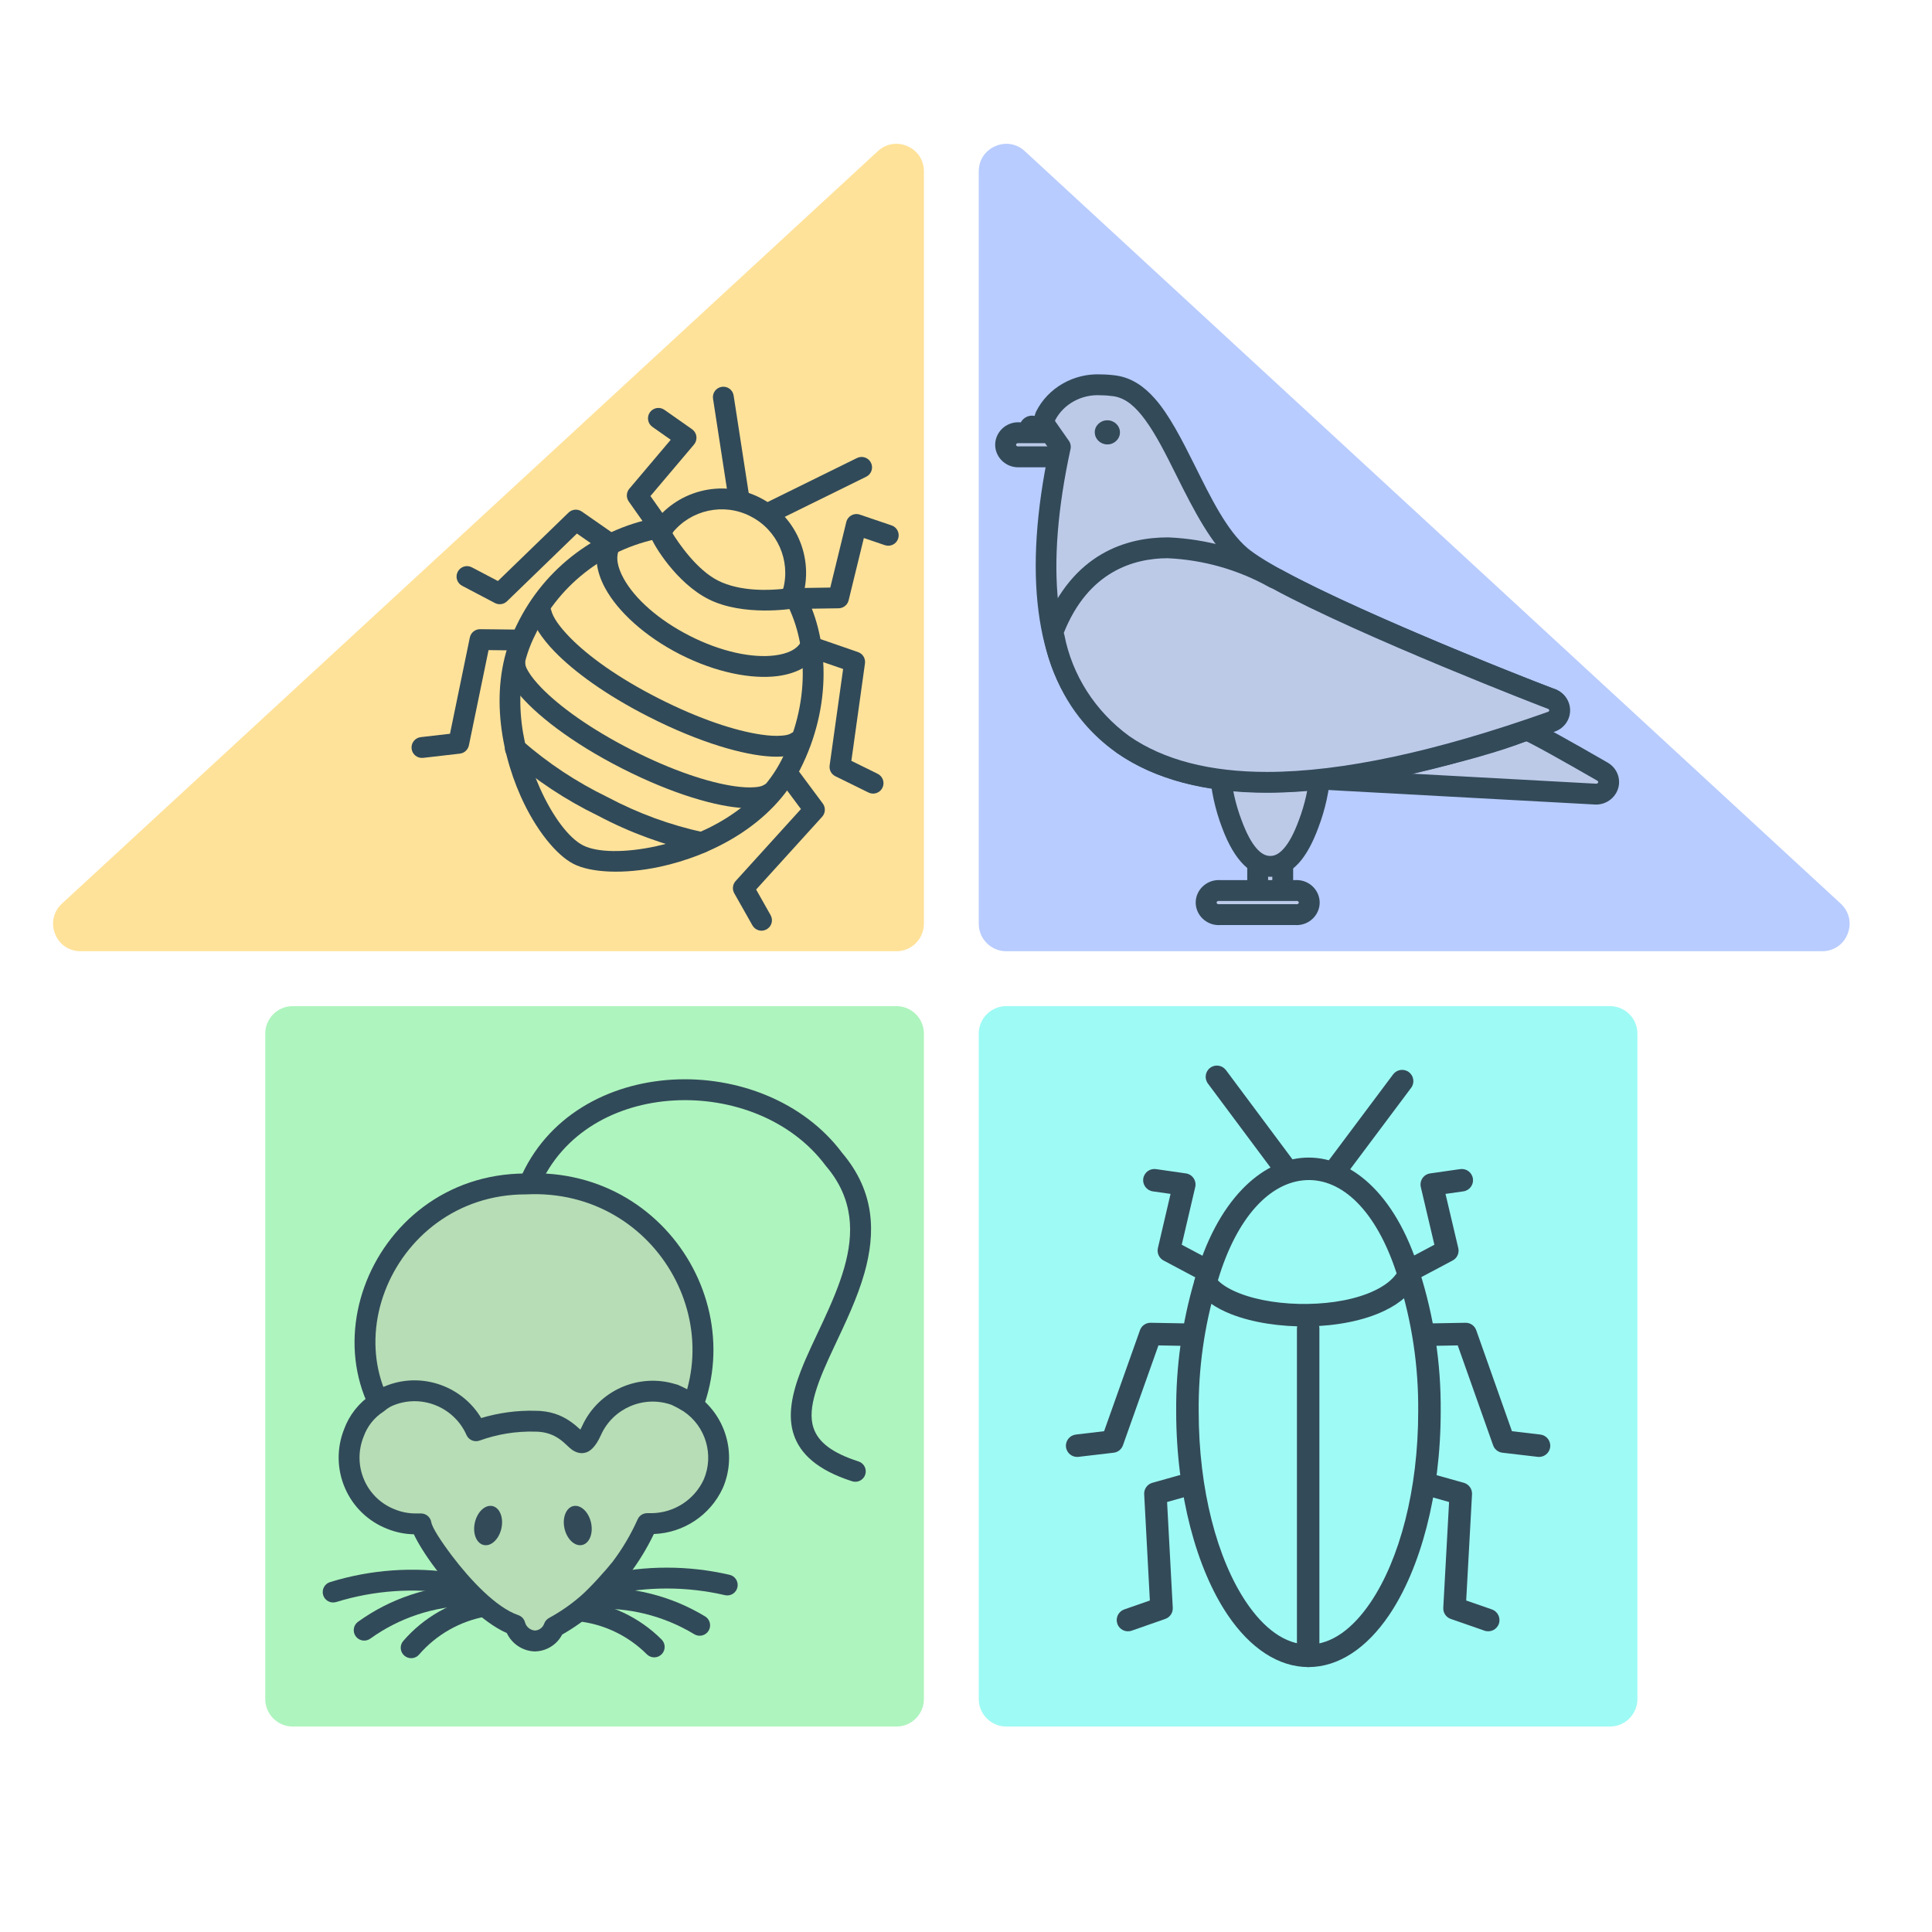 <?xml version="1.0" encoding="UTF-8" standalone="no"?>
<!DOCTYPE svg PUBLIC "-//W3C//DTD SVG 1.1//EN" "http://www.w3.org/Graphics/SVG/1.1/DTD/svg11.dtd">
<svg width="100%" height="100%" viewBox="0 0 48 48" version="1.1" xmlns="http://www.w3.org/2000/svg" xmlns:xlink="http://www.w3.org/1999/xlink" xml:space="preserve" xmlns:serif="http://www.serif.com/" style="fill-rule:evenodd;clip-rule:evenodd;stroke-linejoin:round;stroke-miterlimit:2;">
    <path d="M40.681,25.679l-0,16.534c-0,0.375 -0.306,0.682 -0.682,0.682l-15,-0c-0.375,-0 -0.682,-0.307 -0.682,-0.682l0,-16.534c0,-0.376 0.307,-0.682 0.682,-0.682l15,-0c0.376,-0 0.682,0.306 0.682,0.682Z" style="fill:#9efaf4;"/>
    <path d="M1.539,22.45l10.361,-9.555l9.91,-9.14c0.203,-0.188 0.482,-0.234 0.736,-0.123c0.253,0.111 0.408,0.347 0.408,0.624l-0,18.696c-0,0.375 -0.306,0.681 -0.682,0.681l-20.27,0c-0.287,0 -0.531,-0.166 -0.635,-0.433c-0.105,-0.267 -0.038,-0.555 0.172,-0.75Z" style="fill:#ffe299;"/>
    <path d="M6.59,42.213l0,-16.534c0,-0.376 0.306,-0.682 0.682,-0.682l15,-0c0.376,-0 0.682,0.306 0.682,0.682l-0,16.534c-0,0.375 -0.306,0.682 -0.682,0.682l-15,-0c-0.376,-0 -0.682,-0.307 -0.682,-0.682Z" style="fill:#aef4be;"/>
    <path d="M21.329,36.309c-0.656,-0.211 -0.998,-0.479 -1.116,-0.829c-0.088,-0.26 -0.05,-0.552 0.042,-0.871c0.105,-0.362 0.284,-0.753 0.477,-1.164c0.271,-0.577 0.567,-1.19 0.744,-1.814c0.281,-0.995 0.268,-2.017 -0.55,-2.984c-0.961,-1.288 -2.624,-1.916 -4.217,-1.824c-1.606,0.093 -3.132,0.913 -3.799,2.491c-0.056,0.131 0.006,0.284 0.138,0.339c0.131,0.056 0.284,-0.006 0.339,-0.137c0.587,-1.388 1.939,-2.094 3.352,-2.175c1.425,-0.082 2.918,0.467 3.776,1.622c0.003,0.005 0.007,0.009 0.011,0.013c0.691,0.814 0.688,1.676 0.451,2.513c-0.258,0.909 -0.78,1.791 -1.081,2.571c-0.228,0.589 -0.329,1.127 -0.174,1.586c0.157,0.466 0.573,0.875 1.449,1.156c0.136,0.044 0.282,-0.031 0.326,-0.167c0.044,-0.137 -0.032,-0.283 -0.168,-0.326Z" style="fill:#314a59;"/>
    <path d="M11.988,39.65c-0.765,0.136 -1.461,0.531 -1.969,1.119c-0.094,0.108 -0.082,0.272 0.027,0.365c0.108,0.094 0.272,0.082 0.365,-0.026c0.431,-0.498 1.02,-0.832 1.667,-0.947c0.141,-0.025 0.235,-0.16 0.21,-0.301c-0.025,-0.141 -0.159,-0.235 -0.3,-0.21Z" style="fill:#314a59;"/>
    <path d="M11.657,39.374c-0.992,0.018 -1.955,0.338 -2.76,0.917c-0.117,0.083 -0.143,0.245 -0.06,0.361c0.084,0.117 0.246,0.143 0.362,0.06c0.72,-0.518 1.581,-0.803 2.467,-0.819c0.143,-0.003 0.257,-0.121 0.254,-0.264c-0.002,-0.143 -0.12,-0.257 -0.263,-0.255Z" style="fill:#314a59;"/>
    <path d="M11.327,39.085c-1.046,-0.166 -2.115,-0.091 -3.127,0.222c-0.136,0.042 -0.213,0.187 -0.171,0.324c0.042,0.136 0.187,0.213 0.324,0.171c0.936,-0.289 1.925,-0.359 2.892,-0.205c0.141,0.022 0.274,-0.074 0.297,-0.215c0.022,-0.142 -0.074,-0.275 -0.215,-0.297Z" style="fill:#314a59;"/>
    <path d="M16.438,40.734c-0.551,-0.551 -1.276,-0.895 -2.051,-0.973c-0.143,-0.014 -0.27,0.09 -0.284,0.232c-0.015,0.142 0.089,0.27 0.232,0.284c0.656,0.066 1.269,0.357 1.736,0.824c0.101,0.101 0.265,0.101 0.366,0c0.102,-0.101 0.102,-0.265 0.001,-0.367Z" style="fill:#314a59;"/>
    <path d="M17.518,40.159c-0.848,-0.514 -1.832,-0.759 -2.821,-0.702c-0.143,0.009 -0.252,0.131 -0.244,0.274c0.008,0.143 0.131,0.252 0.274,0.244c0.884,-0.051 1.764,0.168 2.522,0.627c0.122,0.074 0.282,0.035 0.356,-0.087c0.074,-0.122 0.035,-0.282 -0.087,-0.356Z" style="fill:#314a59;"/>
    <path d="M18.127,39.126c-1.027,-0.238 -2.095,-0.238 -3.123,0c-0.139,0.032 -0.226,0.172 -0.194,0.311c0.033,0.14 0.172,0.227 0.311,0.194c0.951,-0.22 1.939,-0.22 2.889,0c0.14,0.033 0.279,-0.054 0.311,-0.194c0.032,-0.139 -0.054,-0.279 -0.194,-0.311Z" style="fill:#314a59;"/>
    <path d="M13.062,29.415c-3.718,-0 -5.508,4.734 -2.41,6.844l5.933,-0.237c2.179,-2.762 0.051,-6.783 -3.523,-6.607Z" style="fill:#b6ddb5;fill-rule:nonzero;"/>
    <path d="M13.056,29.155c-3.968,0.006 -5.858,5.065 -2.55,7.319c0.046,0.031 0.101,0.047 0.157,0.044l5.932,-0.237c0.076,-0.003 0.146,-0.039 0.193,-0.099c2.316,-2.933 0.063,-7.208 -3.732,-7.027Zm0.006,0.519c0.005,-0 0.009,-0 0.013,-0c3.309,-0.163 5.3,3.51 3.378,6.094c-0,-0 -5,0.2 -5.724,0.229c-2.791,-1.99 -1.103,-6.323 2.333,-6.323Z" style="fill:#314a59;"/>
    <path d="M16.76,34.655c-0.811,-0.283 -1.715,0.107 -2.066,0.892c-0.35,0.784 -0.344,-0.238 -1.404,-0.238c-0.499,-0.012 -0.995,0.069 -1.464,0.238c-0.351,-0.8 -1.276,-1.194 -2.096,-0.892c-0.127,0.043 -0.244,0.111 -0.345,0.2c-0.275,0.178 -0.485,0.441 -0.595,0.75c-0.162,0.408 -0.155,0.865 0.02,1.267c0.174,0.401 0.502,0.715 0.909,0.871c0.198,0.08 0.41,0.12 0.624,0.117l0.117,0c0.062,0.376 1.346,2.176 2.334,2.514c0.06,0.226 0.262,0.387 0.496,0.396c0.214,-0.005 0.404,-0.143 0.475,-0.345c0.296,-0.161 0.574,-0.354 0.83,-0.575c0.255,-0.221 0.671,-0.688 0.829,-0.888c0.26,-0.343 0.479,-0.715 0.655,-1.109l0.117,0c0.655,-0.007 1.25,-0.393 1.525,-0.988c0.313,-0.725 0.061,-1.579 -0.596,-2.017c-0.12,-0.076 -0.245,-0.143 -0.375,-0.2" style="fill:#b6ddb5;fill-rule:nonzero;"/>
    <path d="M10.282,38.119c0.1,0.213 0.287,0.52 0.535,0.847c0.477,0.631 1.17,1.343 1.775,1.607c0.124,0.265 0.389,0.445 0.688,0.456c0.005,-0 0.01,-0 0.016,-0c0.285,-0.007 0.542,-0.17 0.671,-0.419c0.284,-0.161 0.551,-0.35 0.797,-0.564c0.266,-0.229 0.699,-0.715 0.864,-0.923c0.001,-0.001 0.002,-0.003 0.003,-0.005c0.238,-0.314 0.443,-0.651 0.614,-1.006c0.737,-0.026 1.401,-0.466 1.711,-1.138c0.001,-0.002 0.002,-0.004 0.003,-0.006c0.363,-0.84 0.071,-1.828 -0.69,-2.336c-0.002,-0.001 -0.003,-0.002 -0.005,-0.003c-0.131,-0.083 -0.268,-0.156 -0.41,-0.218c-0.021,-0.01 -0.042,-0.016 -0.063,-0.019c-0.924,-0.291 -1.936,0.16 -2.333,1.049c-0.012,0.027 -0.026,0.053 -0.039,0.077l-0.014,-0.013c-0.073,-0.066 -0.16,-0.142 -0.269,-0.213c-0.197,-0.129 -0.462,-0.242 -0.843,-0.242c-0.453,-0.011 -0.905,0.051 -1.338,0.181c-0.466,-0.78 -1.441,-1.14 -2.313,-0.82c-0.151,0.052 -0.291,0.132 -0.413,0.236c-0.314,0.208 -0.554,0.512 -0.682,0.867c-0.186,0.471 -0.177,0.997 0.026,1.461c0.201,0.464 0.58,0.828 1.052,1.01c0.209,0.084 0.432,0.13 0.657,0.134Zm6.402,-3.217l-0.009,-0.002c-0.685,-0.239 -1.448,0.09 -1.744,0.752c-0.133,0.299 -0.271,0.404 -0.371,0.434c-0.112,0.035 -0.23,0.017 -0.356,-0.073c-0.153,-0.108 -0.363,-0.445 -0.914,-0.445c-0.002,0 -0.004,0 -0.006,0c-0.467,-0.011 -0.931,0.064 -1.37,0.223c-0.128,0.046 -0.27,-0.015 -0.325,-0.14c-0.297,-0.675 -1.078,-1.008 -1.77,-0.753c-0.002,0.001 -0.003,0.001 -0.005,0.002c-0.095,0.033 -0.182,0.083 -0.258,0.15c-0.009,0.008 -0.019,0.015 -0.03,0.022c-0.228,0.147 -0.401,0.365 -0.492,0.621c-0.001,0.002 -0.002,0.005 -0.003,0.008c-0.137,0.344 -0.131,0.728 0.017,1.068c0,-0 0,-0 0,0c0.146,0.337 0.422,0.601 0.764,0.732c0.002,0.001 0.003,0.001 0.005,0.002c0.165,0.067 0.343,0.1 0.522,0.098c0.001,0 0.002,0 0.004,0l0.117,0c0.126,0 0.235,0.092 0.255,0.217c0.022,0.133 0.232,0.461 0.515,0.836c0.448,0.591 1.093,1.285 1.648,1.474c0.082,0.028 0.144,0.095 0.166,0.179c0.031,0.114 0.131,0.195 0.248,0.203c0.103,-0.005 0.194,-0.073 0.228,-0.171c0.022,-0.06 0.065,-0.111 0.121,-0.141c0.28,-0.153 0.543,-0.335 0.784,-0.544c0.244,-0.211 0.641,-0.658 0.794,-0.851c0.247,-0.327 0.456,-0.681 0.623,-1.055c0.041,-0.094 0.134,-0.154 0.237,-0.154c-0,0 0.115,0 0.115,0c0.554,-0.007 1.057,-0.332 1.29,-0.835c0.262,-0.609 0.05,-1.325 -0.5,-1.694c-0.097,-0.061 -0.197,-0.115 -0.3,-0.163Z" style="fill:#314a59;"/>
    <path d="M11.798,37.827c0.061,-0.267 0.257,-0.45 0.439,-0.409c0.182,0.042 0.28,0.292 0.219,0.559c-0.061,0.267 -0.257,0.45 -0.439,0.408c-0.182,-0.041 -0.28,-0.291 -0.219,-0.558Z" style="fill:#334a59;"/>
    <path d="M14.244,37.418c0.182,-0.041 0.379,0.142 0.439,0.409c0.061,0.267 -0.037,0.517 -0.219,0.558c-0.181,0.041 -0.378,-0.142 -0.439,-0.409c-0.06,-0.266 0.038,-0.517 0.219,-0.558Z" style="fill:#334a59;"/>
    <path d="M25.461,3.755l9.91,9.14l10.361,9.555c0.21,0.195 0.277,0.483 0.173,0.75c-0.105,0.267 -0.349,0.433 -0.636,0.433l-20.27,0c-0.375,0 -0.682,-0.306 -0.682,-0.681l0,-18.696c0,-0.277 0.155,-0.513 0.409,-0.624c0.253,-0.111 0.532,-0.065 0.735,0.123Z" style="fill:#b8ccff;"/>
    <g>
        <path d="M18.617,12.352l-0.39,-2.525c-0.021,-0.141 -0.154,-0.238 -0.295,-0.216c-0.142,0.021 -0.239,0.154 -0.217,0.295l0.389,2.525c0.022,0.141 0.155,0.238 0.296,0.217c0.142,-0.022 0.239,-0.155 0.217,-0.296Z" style="fill:#314a59;"/>
        <path d="M19.194,12.99l2.327,-1.146c0.129,-0.063 0.182,-0.219 0.118,-0.347c-0.063,-0.128 -0.218,-0.181 -0.347,-0.118l-2.327,1.146c-0.128,0.063 -0.181,0.218 -0.118,0.347c0.063,0.128 0.219,0.181 0.347,0.118Z" style="fill:#314a59;"/>
        <path d="M19.473,14.858c0.633,1.103 0.643,2.65 -0.057,4.025c-0.623,1.224 -1.969,1.897 -3.14,2.147c-0.754,0.16 -1.436,0.153 -1.791,-0.028c-0.355,-0.181 -0.762,-0.727 -1.075,-1.431c-0.487,-1.093 -0.735,-2.577 -0.112,-3.801c0.001,-0.002 0.002,-0.004 0.003,-0.006c0.613,-1.285 1.822,-2.188 3.228,-2.412c0.141,-0.023 0.237,-0.156 0.215,-0.297c-0.023,-0.141 -0.156,-0.238 -0.297,-0.215c-1.573,0.251 -2.925,1.261 -3.613,2.698c-0.694,1.367 -0.441,3.024 0.102,4.244c0.374,0.839 0.891,1.467 1.314,1.682c0.423,0.216 1.235,0.264 2.134,0.073c1.308,-0.279 2.799,-1.051 3.494,-2.419c0.786,-1.544 0.755,-3.28 0.044,-4.518c-0.071,-0.124 -0.23,-0.167 -0.354,-0.096c-0.124,0.071 -0.167,0.23 -0.095,0.354Z" style="fill:#314a59;"/>
        <path d="M16.193,13.064c-0.031,0.046 -0.072,0.139 -0.025,0.273c0.075,0.215 0.637,1.143 1.43,1.547c0.869,0.442 2.101,0.236 2.101,0.236c0.091,-0.016 0.167,-0.079 0.199,-0.166c0.368,-0.992 -0.073,-2.114 -1.018,-2.589c-0.94,-0.483 -2.107,-0.179 -2.69,0.703l0.003,-0.004Zm0.511,0.178c0.459,-0.575 1.275,-0.758 1.94,-0.416c0.001,0.001 0.001,0.001 0.002,0.002c0.665,0.334 0.999,1.094 0.812,1.802c-0.317,0.035 -1.062,0.078 -1.624,-0.208c-0.535,-0.272 -0.988,-0.95 -1.13,-1.18Zm-0.091,0.125c-0.004,0.005 -0.007,0.009 -0.01,0.013l0.01,-0.013Zm0.009,-0.013l-0.009,0.013l0.008,-0.011l0.002,-0.003l-0.001,0.001Zm2.258,-0.989l0,-0l-0,-0Z" style="fill:#314a59;"/>
        <path d="M19.145,22.736l-0.359,-0.636c0.403,-0.445 1.64,-1.808 1.64,-1.808c0.083,-0.092 0.09,-0.23 0.016,-0.329l-0.605,-0.814c-0.085,-0.114 -0.247,-0.138 -0.362,-0.053c-0.115,0.085 -0.139,0.248 -0.054,0.363l0.478,0.642c-0,0 -1.623,1.789 -1.623,1.789c-0.075,0.083 -0.089,0.205 -0.034,0.302l0.452,0.799c0.071,0.125 0.229,0.169 0.353,0.098c0.125,-0.07 0.169,-0.228 0.098,-0.353Z" style="fill:#314a59;"/>
        <path d="M21.806,19.225l-0.654,-0.322c-0,0 0.338,-2.421 0.338,-2.421c0.017,-0.123 -0.055,-0.241 -0.172,-0.281l-0.957,-0.331c-0.135,-0.046 -0.283,0.026 -0.329,0.161c-0.047,0.135 0.025,0.283 0.16,0.33l0.755,0.26c0,0 -0.335,2.396 -0.335,2.396c-0.015,0.111 0.042,0.219 0.142,0.268l0.823,0.405c0.128,0.064 0.284,0.011 0.347,-0.118c0.063,-0.128 0.01,-0.283 -0.118,-0.347Z" style="fill:#314a59;"/>
        <path d="M19.756,15.129l1.08,-0.016c0.118,-0.002 0.22,-0.083 0.248,-0.198c-0,0 0.254,-1.039 0.378,-1.548c0,-0 0.523,0.178 0.523,0.178c0.136,0.046 0.283,-0.026 0.329,-0.162c0.046,-0.135 -0.026,-0.283 -0.162,-0.329l-0.791,-0.269c-0.069,-0.024 -0.144,-0.017 -0.208,0.018c-0.064,0.035 -0.11,0.095 -0.127,0.166l-0.398,1.629c-0,-0 -0.88,0.013 -0.88,0.013c-0.143,0.002 -0.257,0.12 -0.255,0.263c0.002,0.143 0.12,0.257 0.263,0.255Z" style="fill:#314a59;"/>
        <path d="M12.946,15.643l-1.016,-0.011c-0.124,-0.002 -0.232,0.085 -0.257,0.206l-0.493,2.392c-0,-0 -0.726,0.084 -0.726,0.084c-0.142,0.016 -0.244,0.145 -0.228,0.287c0.016,0.142 0.145,0.244 0.287,0.228l0.912,-0.105c0.111,-0.013 0.202,-0.096 0.225,-0.206c-0,0 0.361,-1.752 0.488,-2.366c-0,0 0.802,0.009 0.802,0.009c0.143,0.002 0.261,-0.113 0.262,-0.256c0.002,-0.143 -0.113,-0.261 -0.256,-0.262Z" style="fill:#314a59;"/>
        <path d="M15.288,13.289l-0.833,-0.58c-0.102,-0.071 -0.24,-0.06 -0.329,0.026c0,0 -1.323,1.282 -1.755,1.7c0,0 -0.648,-0.34 -0.648,-0.34c-0.127,-0.067 -0.283,-0.018 -0.35,0.109c-0.067,0.127 -0.018,0.284 0.109,0.35l0.814,0.428c0.099,0.052 0.221,0.034 0.301,-0.044l1.737,-1.682c-0,0 0.658,0.458 0.658,0.458c0.117,0.082 0.279,0.053 0.361,-0.064c0.081,-0.118 0.052,-0.279 -0.065,-0.361Z" style="fill:#314a59;"/>
        <path d="M16.209,10.606l0.455,0.32c-0,-0 -1.029,1.217 -1.029,1.217c-0.076,0.09 -0.082,0.22 -0.014,0.316l0.622,0.883c0.083,0.117 0.245,0.145 0.362,0.062c0.117,-0.082 0.145,-0.244 0.062,-0.361l-0.507,-0.719c0,0 1.083,-1.28 1.083,-1.28c0.047,-0.056 0.068,-0.129 0.059,-0.201c-0.009,-0.072 -0.049,-0.137 -0.108,-0.179l-0.687,-0.482c-0.117,-0.082 -0.279,-0.054 -0.361,0.063c-0.082,0.117 -0.054,0.279 0.063,0.361Z" style="fill:#314a59;"/>
        <path d="M19.909,15.932c-0.105,0.208 -0.349,0.311 -0.656,0.351c-0.571,0.073 -1.348,-0.094 -2.119,-0.487c-0.771,-0.392 -1.364,-0.921 -1.641,-1.426c-0.149,-0.272 -0.208,-0.53 -0.102,-0.737c0.065,-0.128 0.014,-0.284 -0.114,-0.349c-0.127,-0.065 -0.284,-0.014 -0.348,0.114c-0.175,0.342 -0.136,0.774 0.11,1.222c0.315,0.575 0.981,1.191 1.86,1.639c0.879,0.447 1.769,0.622 2.42,0.538c0.506,-0.065 0.878,-0.288 1.053,-0.63c0.064,-0.127 0.014,-0.284 -0.114,-0.349c-0.127,-0.064 -0.284,-0.014 -0.349,0.114Z" style="fill:#314a59;"/>
        <path d="M19.648,18.221c-0.05,0.035 -0.129,0.048 -0.227,0.056c-0.139,0.012 -0.31,0.003 -0.507,-0.026c-0.64,-0.092 -1.539,-0.385 -2.559,-0.904c-1.02,-0.519 -1.75,-1.055 -2.195,-1.51c-0.262,-0.269 -0.423,-0.498 -0.465,-0.676c-0.033,-0.139 -0.172,-0.225 -0.312,-0.192c-0.139,0.033 -0.225,0.172 -0.192,0.312c0.056,0.237 0.248,0.559 0.598,0.918c0.474,0.485 1.247,1.059 2.331,1.61c1.27,0.646 2.368,0.955 3.051,0.988c0.359,0.018 0.622,-0.046 0.773,-0.15c0.117,-0.082 0.147,-0.243 0.065,-0.361c-0.081,-0.118 -0.243,-0.147 -0.361,-0.065Z" style="fill:#314a59;"/>
        <path d="M18.98,19.501c-0.05,0.035 -0.129,0.049 -0.227,0.057c-0.139,0.012 -0.309,0.003 -0.507,-0.025c-0.639,-0.092 -1.538,-0.385 -2.559,-0.905c-1.022,-0.52 -1.789,-1.079 -2.238,-1.542c-0.138,-0.143 -0.245,-0.274 -0.315,-0.391c-0.048,-0.08 -0.082,-0.145 -0.082,-0.201c0.002,-0.143 -0.113,-0.261 -0.256,-0.262c-0.143,-0.001 -0.261,0.114 -0.262,0.257c-0.002,0.177 0.097,0.428 0.323,0.71c0.424,0.53 1.322,1.244 2.594,1.891c1.272,0.647 2.369,0.956 3.053,0.988c0.358,0.018 0.621,-0.046 0.771,-0.15c0.118,-0.082 0.147,-0.244 0.066,-0.361c-0.082,-0.118 -0.243,-0.147 -0.361,-0.066Z" style="fill:#314a59;"/>
        <path d="M17.484,20.68c-0.831,-0.18 -1.634,-0.474 -2.385,-0.873c-0.003,-0.002 -0.006,-0.003 -0.009,-0.005c-0.765,-0.37 -1.476,-0.841 -2.116,-1.4c-0.107,-0.095 -0.271,-0.084 -0.365,0.024c-0.095,0.108 -0.084,0.272 0.024,0.366c0.673,0.589 1.422,1.085 2.227,1.475c0.792,0.42 1.638,0.73 2.514,0.92c0.14,0.03 0.278,-0.059 0.308,-0.198c0.031,-0.14 -0.058,-0.278 -0.198,-0.309Z" style="fill:#314a59;"/>
    </g>
    <g>
        <path d="M25.636,11.256l0.007,0c0.17,0 0.309,-0.134 0.309,-0.297l0,-0.3c0.001,-0.011 0.002,-0.021 0.002,-0.032c0,-0.165 -0.141,-0.3 -0.313,-0.3c-0.171,-0 -0.312,0.135 -0.312,0.3c-0,0.011 0,0.021 0.001,0.032l0,0.3c0,0.001 0,0.003 0,0.004c0,0.161 0.138,0.293 0.306,0.293Z" style="fill:#334a59;fill-rule:nonzero;"/>
        <path d="M31.56,22.723c-0,-0 -0,-0 -0,-0c0.169,-0 0.309,-0.134 0.309,-0.297c-0,-0.001 -0,-0.002 -0,-0.003l-0,-1.195c0.001,-0.01 0.002,-0.021 0.002,-0.032c-0,-0.165 -0.141,-0.3 -0.313,-0.3c-0.172,-0 -0.313,0.135 -0.313,0.3c0,0.011 0.001,0.022 0.002,0.032l0,1.195c0,0.164 0.141,0.3 0.313,0.3Z" style="fill:#bccae8;fill-rule:nonzero;"/>
        <path d="M31.56,22.982l-0,0c0.314,0 0.568,-0.254 0.568,-0.556c0,-0.002 0,-0.004 0,-0.006c0,0.001 0,-1.18 0,-1.18c0.001,-0.014 0.002,-0.029 0.002,-0.044c-0,-0.304 -0.255,-0.559 -0.572,-0.559c-0.317,-0 -0.572,0.255 -0.572,0.559c0,0.015 0.001,0.03 0.002,0.045c-0,-0.001 -0,1.182 -0,1.182c-0,0.304 0.255,0.559 0.572,0.559Zm-0,-0.518l-0,-0c-0.027,-0 -0.054,-0.016 -0.054,-0.041c0,-0 0,-1.195 0,-1.195c0,-0.009 -0,-0.019 -0.001,-0.029c-0,-0.001 -0,-0.002 -0,-0.003c-0,-0.026 0.026,-0.041 0.053,-0.041c0.027,0 0.053,0.015 0.053,0.041c0,0.001 0,0.002 0,0.003c-0.001,0.01 -0.001,0.02 -0.001,0.029l-0,1.195l-0,0.003c-0,0.024 -0.025,0.038 -0.05,0.038Z" style="fill:#334a59;"/>
        <path d="M30.312,22.723l1.87,-0c0.011,0.001 0.022,0.002 0.033,0.002c0.172,-0 0.313,-0.136 0.313,-0.301c-0,-0.164 -0.141,-0.3 -0.313,-0.3c-0.011,-0 -0.022,0.001 -0.033,0.002l-1.87,-0c-0.011,-0.001 -0.022,-0.002 -0.033,-0.002c-0.172,-0 -0.313,0.136 -0.313,0.3c0,0.165 0.141,0.301 0.313,0.301c0.011,-0 0.022,-0.001 0.033,-0.002Z" style="fill:#bccae8;fill-rule:nonzero;"/>
        <path d="M30.324,22.982l1.846,0c0.015,0.001 0.03,0.002 0.045,0.002c0.317,-0 0.572,-0.256 0.572,-0.56c0,-0.304 -0.255,-0.559 -0.572,-0.559c-0.015,-0 -0.03,0 -0.045,0.001c0,0 -1.691,0 -1.846,0c-0.015,-0.001 -0.03,-0.001 -0.045,-0.001c-0.317,-0 -0.572,0.255 -0.572,0.559c0,0.304 0.255,0.56 0.572,0.56c0.015,-0 0.03,-0.001 0.045,-0.002l-0,0Zm-0.012,-0.518c-0.008,-0 -0.017,0 -0.026,0.001c-0.002,0 -0.005,0 -0.007,0c-0.027,0 -0.053,-0.015 -0.053,-0.041c-0,-0.025 0.026,-0.041 0.053,-0.041c0.002,0 0.005,0 0.007,0.001c0.009,0 0.018,0.001 0.026,0.001l1.87,-0c0.009,-0 0.017,-0.001 0.026,-0.001c0.003,-0.001 0.005,-0.001 0.007,-0.001c0.027,0 0.054,0.016 0.054,0.041c-0,0.026 -0.027,0.041 -0.054,0.041c-0.002,0 -0.004,0 -0.007,-0c-0.009,-0.001 -0.017,-0.001 -0.026,-0.001l-1.87,-0Z" style="fill:#334a59;"/>
        <path d="M25.33,11.349l1.338,0c0.158,-0.016 0.279,-0.146 0.279,-0.298c-0,-0.153 -0.121,-0.282 -0.279,-0.299l-1.338,0c-0.011,-0.001 -0.022,-0.002 -0.033,-0.002c-0.172,0 -0.313,0.136 -0.313,0.301c0,0.165 0.141,0.3 0.313,0.3c0.011,0 0.022,-0.001 0.033,-0.002Z" style="fill:#bccae8;fill-rule:nonzero;"/>
        <path d="M25.342,11.609l1.326,-0c0.009,-0 0.017,-0.001 0.026,-0.002c0.293,-0.03 0.512,-0.274 0.512,-0.556c0,-0.283 -0.219,-0.526 -0.512,-0.557c-0.009,-0.001 -0.017,-0.001 -0.026,-0.001l-1.326,-0c-0.015,-0.001 -0.03,-0.002 -0.045,-0.002c-0.317,0 -0.572,0.256 -0.572,0.56c-0,0.304 0.255,0.559 0.572,0.559c0.015,0 0.03,-0 0.045,-0.001l-0,-0Zm-0.012,-0.519c-0.008,0 -0.017,0.001 -0.026,0.001c-0.002,0.001 -0.005,0.001 -0.007,0.001c-0.027,-0 -0.054,-0.016 -0.054,-0.041c0,-0.026 0.027,-0.041 0.054,-0.041c0.002,-0 0.005,-0 0.007,0c0.009,0.001 0.018,0.001 0.026,0.001l1.319,0c0.021,0.005 0.039,0.019 0.039,0.04c-0,0.02 -0.018,0.034 -0.039,0.039c0,0 -1.319,0 -1.319,0Z" style="fill:#334a59;"/>
        <path d="M31.56,17.946c-0,-0 -0,-0 -0,-0c0.682,-0 1.244,0.539 1.244,1.194c-0,0.001 -0,0.002 -0,0.003c-0.031,0.453 -0.13,0.9 -0.292,1.326c-0.262,0.711 -0.571,1.056 -0.952,1.056c-0.381,0 -0.694,-0.345 -0.956,-1.056c-0.162,-0.426 -0.261,-0.873 -0.292,-1.326c0,-0.657 0.564,-1.197 1.248,-1.197Z" style="fill:#bccae8;fill-rule:nonzero;"/>
        <path d="M31.56,17.686c-0.83,0 -1.507,0.661 -1.507,1.457c0,0.006 0,0.012 0.001,0.018c0.033,0.478 0.136,0.949 0.307,1.399c0.316,0.855 0.74,1.224 1.199,1.224c0.259,0 0.498,-0.108 0.713,-0.347c0.175,-0.194 0.337,-0.484 0.482,-0.877c0.171,-0.45 0.274,-0.921 0.307,-1.399c0.001,-0.006 0.001,-0.011 0.001,-0.017c-0,-0.001 -0,-0.003 -0,-0.004c-0,-0.795 -0.676,-1.454 -1.503,-1.454l-0,0Zm0.984,1.448c-0.03,0.425 -0.122,0.843 -0.274,1.243c-0,0 -0.001,0.001 -0.001,0.002c-0.117,0.317 -0.24,0.555 -0.381,0.711c-0.101,0.112 -0.207,0.176 -0.328,0.176c-0.122,-0 -0.229,-0.064 -0.331,-0.176c-0.141,-0.157 -0.265,-0.394 -0.382,-0.711c-0,-0.001 -0.001,-0.002 -0.001,-0.002c-0.152,-0.4 -0.244,-0.818 -0.274,-1.242c0.005,-0.514 0.452,-0.93 0.988,-0.93l-0,-0c0.535,-0 0.981,0.416 0.984,0.929Z" style="fill:#334a59;"/>
        <path d="M26.003,10.614c-0.055,-0.081 -0.065,-0.183 -0.029,-0.273c0.252,-0.502 0.797,-0.811 1.377,-0.78c0.12,0.001 0.24,0.011 0.359,0.028c0.751,0.117 1.215,1.035 1.754,2.116c0.406,0.814 0.827,1.657 1.366,2.116c0.36,0.297 1.373,0.911 4.296,2.157c1.765,0.756 3.393,1.381 3.411,1.381c0.119,0.045 0.198,0.156 0.198,0.279c0,0.124 -0.079,0.235 -0.198,0.28c-2.818,1.001 -5.198,1.508 -7.074,1.508c-1.963,0 -3.426,-0.552 -4.342,-1.639c-1.172,-1.381 -1.438,-3.642 -0.777,-6.686l-0.341,-0.487Z" style="fill:#bccae8;fill-rule:nonzero;"/>
        <path d="M38.609,17.11l-0.035,-0.013c-0.291,-0.107 -1.764,-0.679 -3.346,-1.357c-0,-0 -0.001,-0 -0.001,-0c-2.872,-1.225 -3.875,-1.825 -4.23,-2.118c-0.517,-0.44 -0.912,-1.252 -1.301,-2.033c0,0 0,0 0,0c-0.335,-0.671 -0.645,-1.28 -1.005,-1.687c-0.276,-0.313 -0.583,-0.513 -0.941,-0.569c-0.001,-0 -0.002,-0 -0.002,-0.001c-0.129,-0.018 -0.259,-0.029 -0.389,-0.03c-0.682,-0.034 -1.321,0.332 -1.617,0.923c-0.003,0.007 -0.006,0.013 -0.009,0.02c-0.068,0.169 -0.048,0.36 0.054,0.513c0.001,0.002 0.002,0.003 0.003,0.005l0.277,0.394c-0.653,3.091 -0.341,5.387 0.856,6.797c0.959,1.138 2.485,1.732 4.54,1.732c1.899,-0 4.308,-0.511 7.161,-1.524c0.001,-0 0.003,-0.001 0.004,-0.001c0.223,-0.084 0.367,-0.293 0.367,-0.523c-0,-0.229 -0.144,-0.438 -0.367,-0.522c-0.006,-0.002 -0.012,-0.004 -0.019,-0.006Zm-0.153,0.493l-0.011,-0.002c0.017,0.007 0.031,0.02 0.031,0.037c0,0.017 -0.013,0.03 -0.029,0.037c-2.783,0.988 -5.131,1.492 -6.984,1.492c-1.871,0 -3.271,-0.511 -4.144,-1.547c-0,-0 -0.001,-0.001 -0.001,-0.001c-1.132,-1.334 -1.36,-3.522 -0.721,-6.463c0.016,-0.071 0.001,-0.145 -0.041,-0.204l-0.338,-0.483l-0.001,-0c-0.004,-0.008 -0.006,-0.017 -0.004,-0.025c0.209,-0.404 0.653,-0.649 1.124,-0.624c0.004,0 0.008,0.001 0.012,0.001c0.108,0 0.215,0.009 0.322,0.024c0.313,0.05 0.556,0.278 0.786,0.594c0.27,0.369 0.513,0.856 0.775,1.382c0.423,0.848 0.869,1.719 1.43,2.197c0.001,0.001 0.002,0.002 0.003,0.003c0.365,0.301 1.392,0.93 4.359,2.196c1.594,0.682 3.077,1.258 3.371,1.367c0.023,0.008 0.043,0.015 0.061,0.019Z" style="fill:#334a59;"/>
        <path d="M32.804,19.357c1.446,-0.144 4.291,-0.837 5.105,-1.224c0.115,0.002 1.904,1.038 1.904,1.038c0.095,0.054 0.154,0.153 0.154,0.259c0,0.163 -0.139,0.298 -0.309,0.3l-6.854,-0.373Z" style="fill:#bccae8;fill-rule:nonzero;"/>
        <path d="M32.778,19.099c-0.135,0.014 -0.237,0.129 -0.234,0.264c0.003,0.136 0.11,0.246 0.245,0.253l6.855,0.373c0.006,0 0.012,0 0.017,0c0.314,-0.003 0.565,-0.258 0.565,-0.559c0,-0.198 -0.107,-0.383 -0.285,-0.484c-0.039,-0.023 -1.16,-0.671 -1.671,-0.935c-0.12,-0.062 -0.212,-0.104 -0.257,-0.119c-0.044,-0.015 -0.078,-0.018 -0.099,-0.018c-0.041,-0.001 -0.08,0.008 -0.117,0.025c-0.799,0.381 -3.597,1.059 -5.019,1.2Zm5.136,-0.685c0.035,0.017 0.078,0.037 0.118,0.058c0.514,0.265 1.651,0.923 1.651,0.923c0.001,0.001 0.002,0.001 0.002,0.002c0.013,0.007 0.023,0.019 0.023,0.033c-0,0.023 -0.023,0.038 -0.047,0.041c-0,-0 -4.586,-0.25 -4.586,-0.25l-0,0c1.143,-0.255 2.291,-0.574 2.839,-0.807Z" style="fill:#334a59;"/>
        <path d="M26.179,15.654c0.661,-1.688 1.908,-2.044 2.836,-2.044c0.931,0.041 1.837,0.298 2.642,0.749l0.065,0.028c2.174,1.187 6.768,2.965 6.829,2.982c0.12,0.045 0.199,0.156 0.199,0.28c-0,0.123 -0.079,0.234 -0.199,0.279c-2.818,1.001 -5.198,1.509 -7.074,1.509c-1.477,-0 -2.678,-0.318 -3.569,-0.936c-0.9,-0.655 -1.514,-1.611 -1.718,-2.678c-0.022,-0.054 -0.026,-0.113 -0.011,-0.169Z" style="fill:#bccae8;fill-rule:nonzero;"/>
        <path d="M25.937,15.559c-0.003,0.01 -0.007,0.02 -0.009,0.03c-0.026,0.1 -0.022,0.205 0.011,0.303c0.221,1.123 0.868,2.128 1.816,2.819c0.002,0.001 0.003,0.002 0.005,0.003c0.929,0.644 2.178,0.982 3.717,0.982c1.899,0 4.309,-0.51 7.161,-1.523c0.001,-0.001 0.003,-0.001 0.005,-0.002c0.222,-0.084 0.366,-0.293 0.366,-0.522c0,-0.23 -0.144,-0.439 -0.366,-0.522c-0.007,-0.003 -0.014,-0.005 -0.021,-0.007c-0.061,-0.017 -4.618,-1.783 -6.776,-2.961c-0.008,-0.004 -0.015,-0.007 -0.023,-0.011l-0.052,-0.022c-0.836,-0.467 -1.778,-0.733 -2.745,-0.775c-0.004,0 -0.007,-0 -0.011,-0c-1.005,-0 -2.361,0.379 -3.078,2.208Zm0.493,0.165c0.607,-1.523 1.734,-1.853 2.579,-1.855c0.888,0.04 1.753,0.286 2.521,0.716c0.008,0.005 0.016,0.009 0.025,0.013l0.053,0.022c2.196,1.197 6.811,2.981 6.873,2.999l-0.021,-0.007c0.017,0.006 0.031,0.02 0.031,0.037c-0,0.016 -0.014,0.03 -0.03,0.036c-2.782,0.988 -5.131,1.493 -6.984,1.493c-1.414,-0 -2.565,-0.297 -3.419,-0.888c-0.845,-0.616 -1.421,-1.514 -1.614,-2.516c-0.003,-0.016 -0.008,-0.032 -0.014,-0.047c0,-0.001 -0,-0.002 -0,-0.003l-0,0Z" style="fill:#334a59;"/>
        <path d="M27.2,10.752c0.005,0.161 0.145,0.29 0.312,0.29c0.172,0 0.313,-0.135 0.313,-0.3c-0,-0.165 -0.141,-0.3 -0.313,-0.3l-0.004,-0c-0.169,-0 -0.309,0.134 -0.309,0.296c0,0.005 0,0.01 0.001,0.014Z" style="fill:#334a59;fill-rule:nonzero;"/>
    </g>
    <g>
        <path d="M34.737,31.756c0.34,1.069 0.508,2.185 0.498,3.307c0,0.001 0,0.001 0,0.002c0,1.946 -0.461,3.675 -1.183,4.745c-0.437,0.646 -0.961,1.049 -1.544,1.049c-0.582,0 -1.107,-0.403 -1.544,-1.049c-0.722,-1.07 -1.183,-2.799 -1.183,-4.745c-0,-0.001 -0,-0.001 -0,-0.002c-0.009,-1.055 0.138,-2.105 0.436,-3.117c0.044,-0.148 -0.041,-0.303 -0.189,-0.347c-0.148,-0.043 -0.303,0.041 -0.346,0.189c-0.314,1.064 -0.468,2.169 -0.46,3.278c0.001,2.075 0.509,3.915 1.279,5.056c0.559,0.828 1.262,1.296 2.007,1.296c0.745,-0 1.448,-0.468 2.007,-1.296c0.77,-1.141 1.278,-2.98 1.279,-5.056c0.01,-1.18 -0.167,-2.354 -0.525,-3.479c-0.047,-0.147 -0.204,-0.228 -0.351,-0.182c-0.147,0.047 -0.228,0.204 -0.181,0.351Z" style="fill:#334a59;"/>
        <path d="M35.252,31.798c0.032,-0.065 0.039,-0.139 0.018,-0.209c-0.611,-1.986 -1.76,-2.881 -2.849,-2.827c-1.083,0.054 -2.193,1.059 -2.741,3.038c-0.022,0.079 -0.007,0.165 0.04,0.233c0.174,0.252 0.479,0.465 0.872,0.619c0.528,0.207 1.221,0.313 1.911,0.302c0.695,-0.011 1.386,-0.141 1.907,-0.395c0.386,-0.187 0.681,-0.444 0.842,-0.761Zm-0.553,-0.161c-0.119,0.173 -0.307,0.31 -0.534,0.42c-0.455,0.222 -1.062,0.329 -1.671,0.339c-0.613,0.01 -1.229,-0.08 -1.699,-0.264c-0.221,-0.087 -0.409,-0.192 -0.537,-0.322c0.47,-1.58 1.304,-2.446 2.191,-2.49c0.884,-0.044 1.737,0.742 2.25,2.317l0,0Z" style="fill:#334a59;"/>
        <path d="M32.222,33.008l-0,8.13c-0,0.155 0.125,0.28 0.279,0.28c0.154,-0 0.279,-0.125 0.279,-0.28l0,-8.13c0,-0.154 -0.125,-0.28 -0.279,-0.28c-0.154,0 -0.279,0.126 -0.279,0.28Zm-2.924,3.644l-0.668,0.188c-0.126,0.035 -0.21,0.153 -0.203,0.284c-0,-0 0.106,1.982 0.141,2.64c0,0 -0.637,0.222 -0.637,0.222c-0.145,0.051 -0.222,0.211 -0.171,0.356c0.05,0.146 0.21,0.222 0.355,0.172l0.835,-0.292c0.118,-0.041 0.194,-0.154 0.187,-0.278l-0.141,-2.627c0,-0 0.453,-0.128 0.453,-0.128c0.149,-0.042 0.235,-0.196 0.193,-0.345c-0.041,-0.148 -0.196,-0.234 -0.344,-0.192Zm7.769,3.334l-0.64,-0.222c-0,-0 0.145,-2.64 0.145,-2.64c0.007,-0.131 -0.078,-0.249 -0.203,-0.284l-0.669,-0.188c-0.148,-0.042 -0.302,0.044 -0.344,0.192c-0.042,0.149 0.045,0.303 0.193,0.345l0.453,0.128c-0,-0 -0.144,2.626 -0.144,2.626c-0.007,0.125 0.069,0.239 0.187,0.279l0.838,0.292c0.146,0.05 0.305,-0.027 0.356,-0.172c0.05,-0.146 -0.027,-0.305 -0.172,-0.356Zm1.202,-4.345l-0.705,-0.083c0,0 -0.887,-2.508 -0.887,-2.508c-0.04,-0.114 -0.148,-0.189 -0.269,-0.186l-0.952,0.017c-0.154,0.003 -0.277,0.131 -0.274,0.285c0.003,0.154 0.13,0.276 0.284,0.274l0.751,-0.014c0,-0 0.879,2.482 0.879,2.482c0.035,0.1 0.125,0.172 0.23,0.184l0.878,0.103c0.153,0.018 0.292,-0.091 0.31,-0.244c0.018,-0.153 -0.092,-0.292 -0.245,-0.31Zm-8.73,-2.76l-0.949,-0.017c-0.12,-0.003 -0.228,0.072 -0.268,0.185l-0.891,2.509c-0,0 -0.702,0.083 -0.702,0.083c-0.153,0.018 -0.263,0.157 -0.245,0.31c0.018,0.153 0.157,0.262 0.31,0.244l0.875,-0.103c0.105,-0.012 0.194,-0.083 0.23,-0.184l0.882,-2.482c-0,-0 0.747,0.014 0.747,0.014c0.154,0.002 0.282,-0.12 0.285,-0.274c0.003,-0.154 -0.12,-0.282 -0.274,-0.285Zm5.694,-1.109l0.857,-0.455c0.112,-0.059 0.17,-0.187 0.14,-0.31l-0.317,-1.345c0,0 0.444,-0.063 0.444,-0.063c0.153,-0.022 0.259,-0.164 0.237,-0.316c-0.022,-0.153 -0.163,-0.259 -0.316,-0.237l-0.746,0.107c-0.078,0.011 -0.147,0.054 -0.191,0.119c-0.044,0.064 -0.059,0.145 -0.041,0.221c-0,0 0.233,0.99 0.337,1.432c0,0 -0.666,0.354 -0.666,0.354c-0.136,0.072 -0.188,0.242 -0.115,0.378c0.072,0.136 0.241,0.188 0.377,0.115Zm-6.592,-2.173l0.441,0.063c0,0 -0.314,1.345 -0.314,1.345c-0.029,0.124 0.029,0.251 0.141,0.31l0.856,0.455c0.136,0.073 0.305,0.021 0.378,-0.115c0.072,-0.136 0.02,-0.306 -0.116,-0.378l-0.667,-0.354c0.104,-0.442 0.335,-1.432 0.335,-1.432c0.018,-0.077 0.003,-0.157 -0.041,-0.221c-0.044,-0.065 -0.113,-0.108 -0.191,-0.119l-0.743,-0.107c-0.152,-0.022 -0.294,0.084 -0.316,0.237c-0.022,0.152 0.085,0.294 0.237,0.316Zm4.737,-0.326l1.681,-2.246c0.093,-0.123 0.067,-0.298 -0.056,-0.391c-0.123,-0.092 -0.298,-0.067 -0.391,0.056l-1.681,2.246c-0.092,0.124 -0.067,0.299 0.057,0.391c0.123,0.093 0.298,0.067 0.39,-0.056Zm-3.368,-2.353l1.677,2.25c0.092,0.123 0.267,0.149 0.391,0.056c0.123,-0.092 0.149,-0.267 0.057,-0.39l-1.677,-2.25c-0.093,-0.123 -0.268,-0.149 -0.391,-0.057c-0.124,0.092 -0.149,0.267 -0.057,0.391Z" style="fill:#334a59;"/>
    </g>
</svg>

